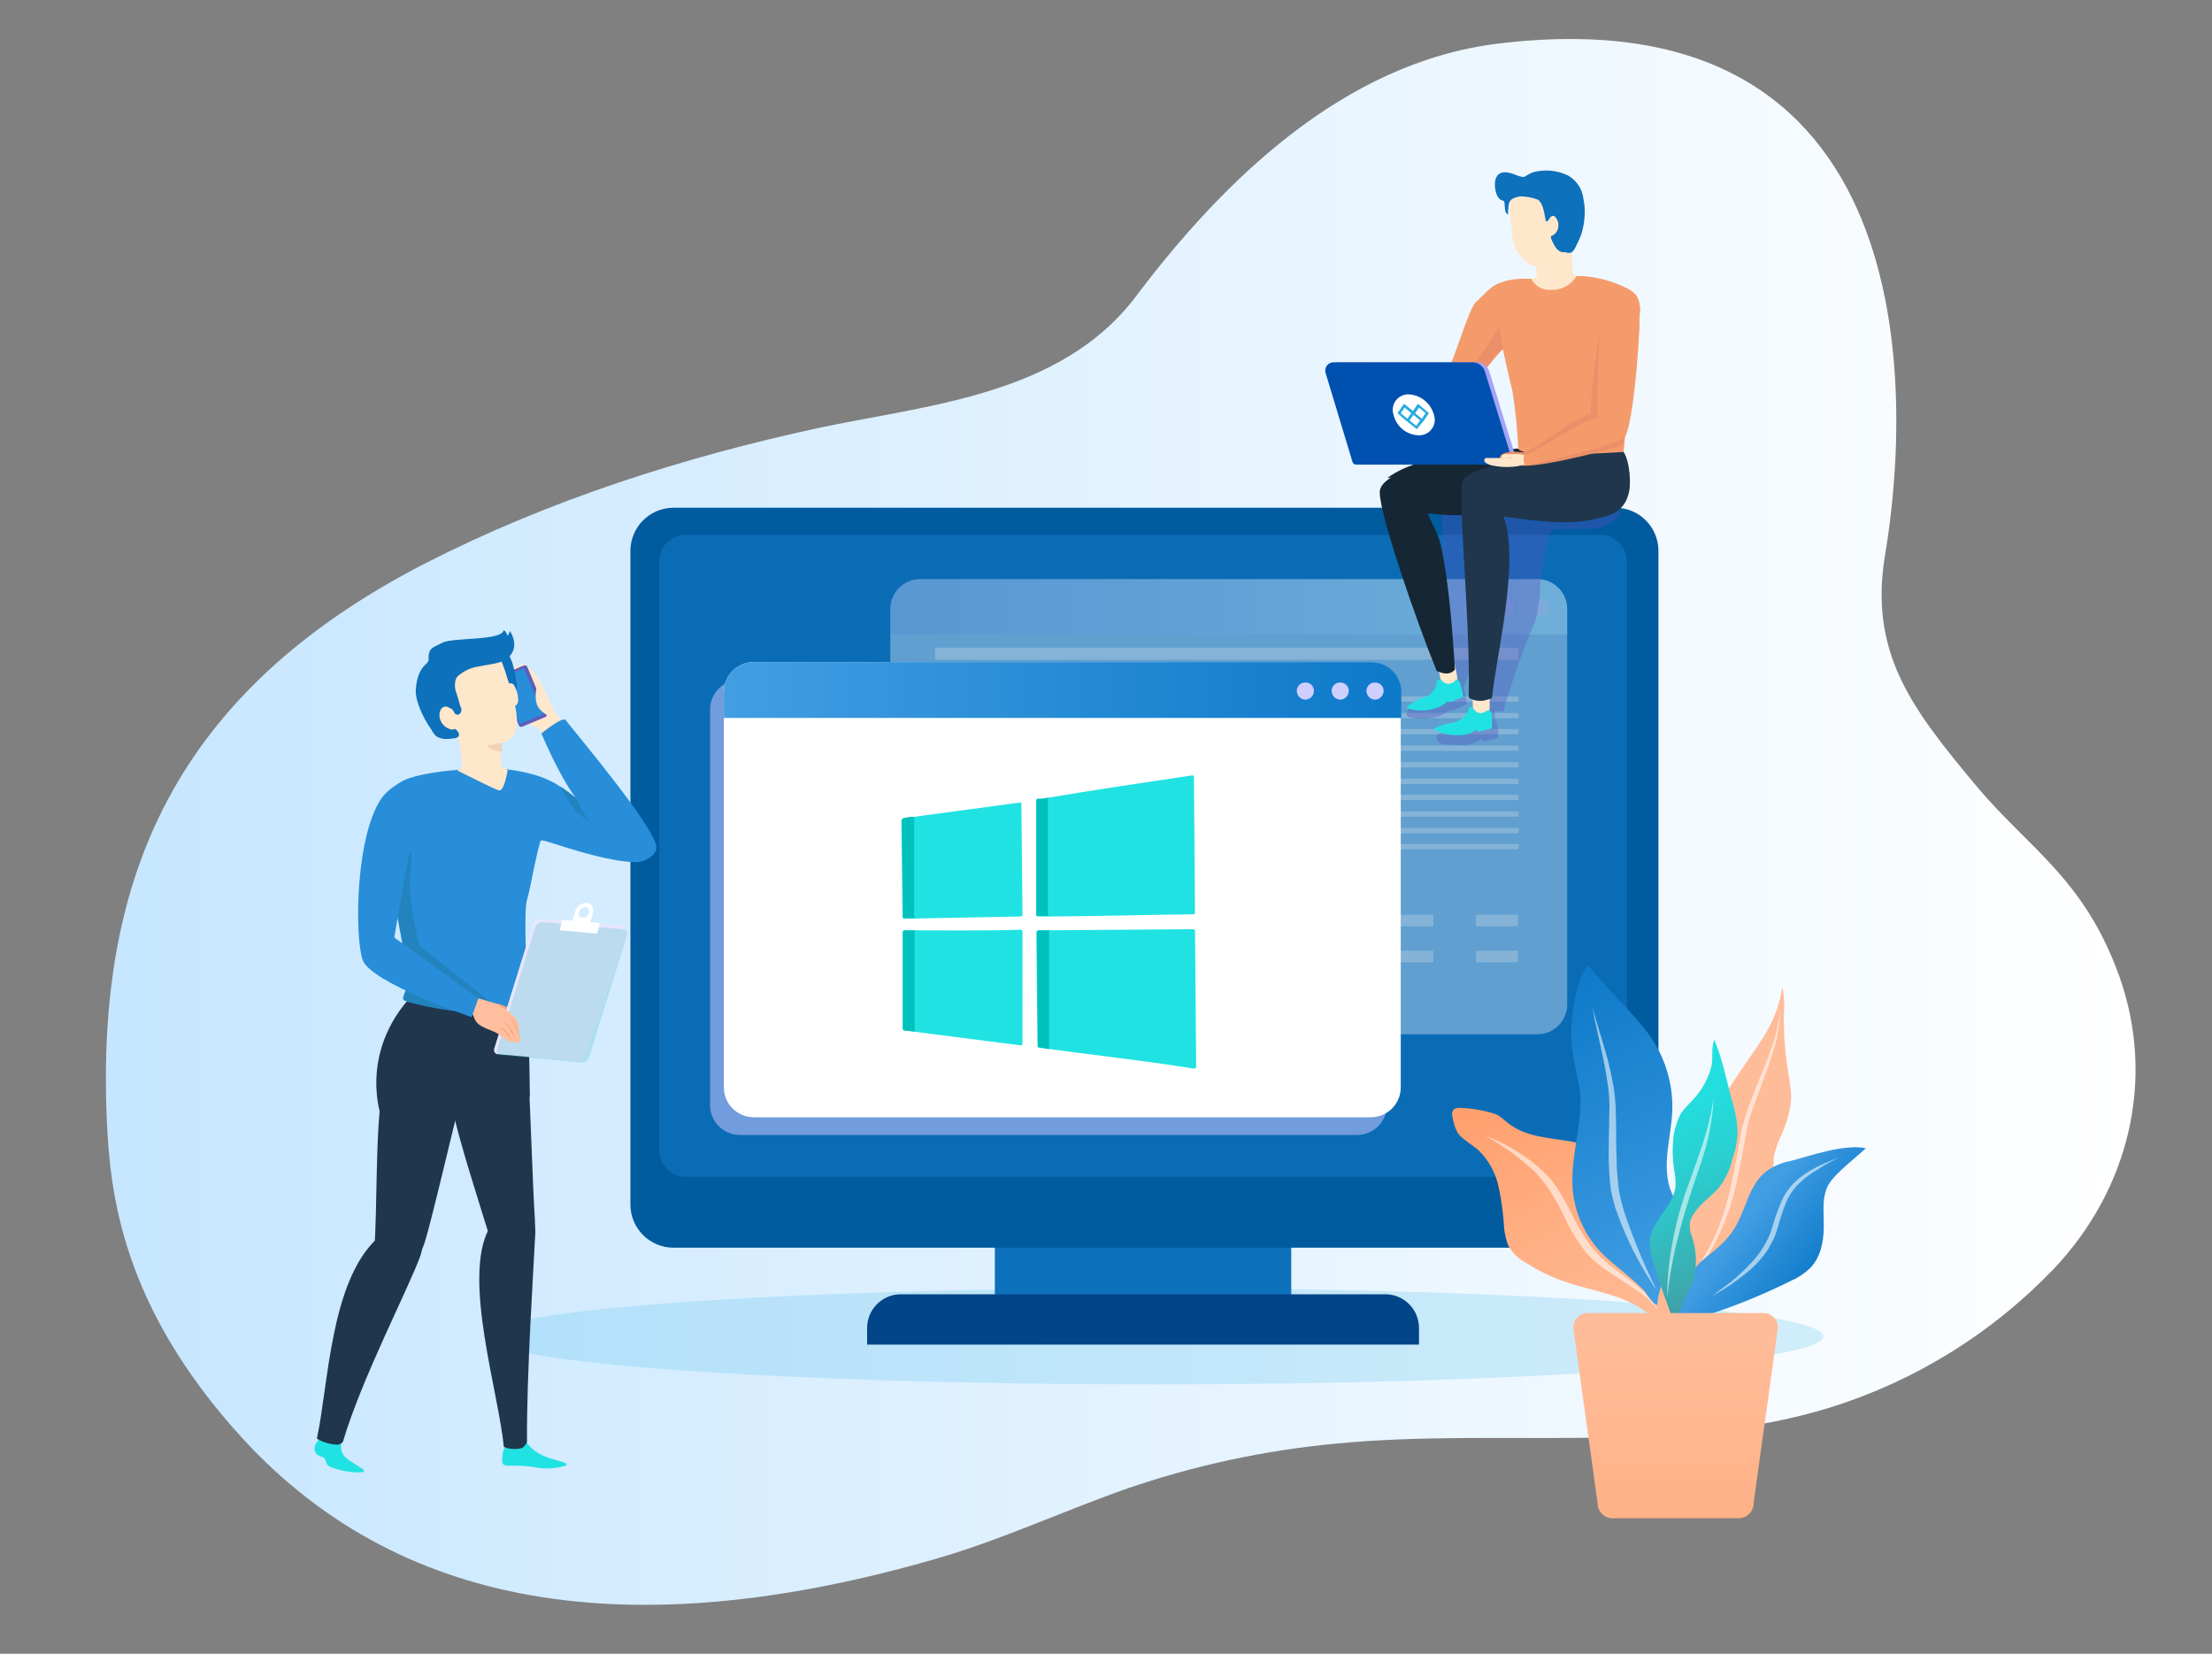 <?xml version="1.0" encoding="utf-8"?>
<!-- Generator: Adobe Illustrator 25.0.0, SVG Export Plug-In . SVG Version: 6.00 Build 0)  -->
<svg version="1.1" id="Layer_1" xmlns="http://www.w3.org/2000/svg" xmlns:xlink="http://www.w3.org/1999/xlink" x="0px" y="0px"
	 viewBox="0 0 400 299" style="enable-background:new 0 0 400 299;" xml:space="preserve">
<rect x="0" y="0" width="400" height="299" fill="#808080" stroke="none"/>
<style type="text/css">
	.st0{display:none;enable-background:new    ;}
	.st1{display:inline;fill:#FFFFFF;}
	.st2{fill:url(#SVGID_1_);}
	.st3{opacity:0.2;}
	.st4{fill:#37B5E8;}
	.st5{fill:#0E71BB;}
	.st6{fill:#005B9F;}
	.st7{opacity:0.8;fill:#0E71BB;enable-background:new    ;}
	.st8{fill:#024589;}
	.st9{opacity:0.35;}
	.st10{fill:#FFFFFF;}
	.st11{opacity:0.25;}
	.st12{fill:#FCA70C;}
	.st13{fill:#B1AFFD;}
	.st14{opacity:0.15;}
	.st15{opacity:0.26;enable-background:new    ;}
	.st16{opacity:0.62;}
	.st17{fill:#D5DBDA;}
	.st18{fill:#EFEFEF;}
	.st19{opacity:0.8;fill:url(#SVGID_2_);enable-background:new    ;}
	.st20{fill:#CFCFFF;}
	.st21{opacity:0.55;fill:#C4C3FC;enable-background:new    ;}
	.st22{fill:url(#SVGID_3_);}
	.st23{opacity:0.35;fill:#5851BC;enable-background:new    ;}
	.st24{fill:#FFE7CB;}
	.st25{fill:#F59B6B;}
	.st26{fill:#21E2E2;}
	.st27{fill:#152735;}
	.st28{fill:#1F364C;}
	.st29{fill:#EA8F68;}
	.st30{fill:#A4A4F7;}
	.st31{fill:#0050AF;}
	.st32{fill:#5E5DBB;}
	.st33{fill:#288ED9;}
	.st34{fill:#2283BF;}
	.st35{fill:#F2A181;}
	.st36{fill:#E9E6FF;}
	.st37{opacity:0.22;}
	.st38{fill:#1CB5B1;}
	.st39{fill:#FFBE9D;}
	.st40{fill:#F0D2B9;}
	.st41{fill:#00C1BC;}
	.st42{fill:#4987CE;}
	.st43{fill:url(#SVGID_4_);}
	.st44{opacity:0.57;fill:#FFFFFF;enable-background:new    ;}
	.st45{fill:url(#SVGID_5_);}
	.st46{fill:url(#SVGID_6_);}
	.st47{fill:url(#SVGID_7_);}
	.st48{fill:url(#SVGID_8_);}
	.st49{fill:url(#SVGID_9_);}
	.st50{fill:#28AAE1;}
</style>
<g>
	<g class="st0">
		<path class="st1" d="M103.5-86.2c0.1,0.21,0.15,0.39,0.15,0.53c0,0.37-0.03,0.71-0.08,1.03s-0.13,0.66-0.23,1.03l0.04,0.11
			c0.19,0.19,0.42,0.35,0.69,0.48c0.27,0.13,0.55,0.24,0.84,0.32c0.29,0.08,0.57,0.14,0.84,0.19c0.27,0.04,0.5,0.07,0.69,0.07
			c0.25,0,0.4-0.03,0.45-0.08s0.08-0.19,0.08-0.39c0-0.16-0.03-0.34-0.08-0.54c-0.05-0.19-0.11-0.38-0.18-0.55s-0.15-0.42-0.25-0.75
			c0.09-0.52,0.16-0.9,0.22-1.14s0.12-0.47,0.19-0.67s0.14-0.3,0.2-0.3c0.21,0.38,0.36,0.71,0.45,1s0.17,0.6,0.24,0.94
			c0.07,0.34,0.1,0.66,0.1,0.96c0,0.45-0.05,0.9-0.16,1.33s-0.25,0.82-0.42,1.14c-0.18,0.33-0.37,0.59-0.59,0.79
			c-0.22,0.2-0.44,0.3-0.67,0.3c-0.83,0-1.53-0.12-2.11-0.36s-1.03-0.47-1.36-0.7c-0.13,0.23-0.29,0.44-0.48,0.65
			s-0.42,0.39-0.66,0.54c-0.25,0.15-0.51,0.27-0.79,0.37c-0.28,0.09-0.58,0.14-0.88,0.14c-0.25,0-0.48-0.01-0.7-0.02
			c-0.21-0.01-0.41-0.03-0.58-0.06c0.01,0.11,0.02,0.23,0.03,0.34c0.01,0.11,0.01,0.22,0.01,0.32c0,0.57-0.06,1.13-0.17,1.69
			s-0.22,1.02-0.32,1.39c-0.25,0.93-0.63,1.73-1.13,2.4s-1.09,1.22-1.75,1.65s-1.39,0.75-2.17,0.95s-1.57,0.3-2.36,0.3
			c-0.91,0-1.67-0.16-2.29-0.47s-1.13-0.73-1.53-1.25s-0.68-1.11-0.86-1.77c-0.18-0.66-0.26-1.34-0.26-2.05
			c0-0.68,0.07-1.31,0.21-1.88s0.29-1.07,0.46-1.48s0.42-0.89,0.75-1.43l0.17-0.09c0.08,0,0.11,0.06,0.11,0.17
			c-0.15,0.35-0.27,0.67-0.36,0.96c-0.09,0.29-0.17,0.66-0.25,1.1c-0.08,0.45-0.11,0.99-0.11,1.63s0.13,1.22,0.38,1.74
			s0.58,0.95,0.98,1.31s0.86,0.63,1.39,0.83c0.52,0.19,1.05,0.29,1.59,0.29c0.64,0,1.3-0.11,1.99-0.32
			c0.69-0.21,1.33-0.48,1.93-0.81c0.6-0.33,1.13-0.69,1.58-1.08c0.45-0.39,0.77-0.76,0.94-1.11c0.04-0.14,0.07-0.29,0.09-0.44
			c0.02-0.16,0.04-0.32,0.04-0.48c0-0.53-0.04-1.02-0.11-1.47c-0.08-0.45-0.18-0.89-0.31-1.3c-0.13-0.42-0.29-0.81-0.46-1.2
			c-0.18-0.38-0.37-0.78-0.58-1.18c0.01-0.21,0.03-0.44,0.07-0.69c0.03-0.25,0.07-0.49,0.12-0.73s0.11-0.46,0.18-0.65
			s0.15-0.35,0.24-0.46c0.3,0.43,0.56,0.88,0.78,1.37c0.22,0.48,0.41,0.99,0.56,1.52c0.14,0.06,0.3,0.12,0.49,0.16
			c0.19,0.04,0.42,0.07,0.7,0.07c0.83,0,1.49-0.14,1.97-0.41c0.48-0.27,0.83-0.62,1.05-1.07c0.09-0.18,0.19-0.42,0.29-0.73
			c0.11-0.31,0.22-0.61,0.33-0.91c0.11-0.29,0.23-0.55,0.34-0.77C103.29-86.09,103.4-86.2,103.5-86.2z"/>
		<path class="st1" d="M119.27-79.43c-0.03,0.99-0.15,1.91-0.39,2.74c-0.23,0.83-0.57,1.63-1.01,2.4c-0.23,0.4-0.51,0.8-0.86,1.19
			s-0.71,0.74-1.09,1.06c-0.38,0.31-0.77,0.57-1.17,0.76s-0.76,0.29-1.08,0.29c-0.67-0.11-1.21-0.21-1.64-0.3s-0.89-0.19-1.38-0.29
			c-0.49-0.11-0.94-0.21-1.36-0.32s-0.89-0.27-1.43-0.5l0.28-0.08c0.39,0,0.85-0.01,1.4-0.02c0.54-0.01,1.11-0.06,1.7-0.15
			c0.59-0.09,1.19-0.22,1.79-0.41c0.6-0.18,1.17-0.44,1.7-0.78c1.13-0.72,2-1.52,2.6-2.41c0.6-0.89,1.01-1.82,1.21-2.8
			c-0.03-0.2-0.06-0.41-0.1-0.62s-0.09-0.41-0.15-0.58s-0.17-0.37-0.33-0.59l-0.06,0.23c-0.06,0.33-0.19,0.59-0.37,0.79
			c-0.18,0.2-0.39,0.36-0.63,0.48s-0.49,0.2-0.75,0.25s-0.51,0.07-0.74,0.07c-0.19,0-0.38-0.05-0.58-0.15
			c-0.19-0.1-0.37-0.24-0.53-0.41c-0.16-0.17-0.29-0.37-0.4-0.59c-0.11-0.23-0.16-0.46-0.16-0.72c0-0.25,0.02-0.52,0.08-0.79
			s0.11-0.54,0.19-0.79s0.15-0.49,0.24-0.71c0.08-0.22,0.15-0.4,0.22-0.54c0.08-0.15,0.17-0.31,0.28-0.48
			c0.11-0.17,0.25-0.32,0.4-0.46s0.32-0.25,0.5-0.34s0.38-0.13,0.59-0.13c0.33,0,0.62,0.06,0.89,0.17s0.5,0.26,0.72,0.45
			c0.16,0.15,0.33,0.35,0.5,0.6s0.33,0.55,0.47,0.89s0.26,0.71,0.35,1.12s0.13,0.85,0.13,1.31L119.27-79.43z M116.95-81.96
			c-0.16-0.29-0.33-0.51-0.5-0.67c-0.17-0.16-0.36-0.24-0.58-0.24c-0.38,0.06-0.67,0.2-0.88,0.42s-0.37,0.5-0.48,0.85
			c0.16,0.14,0.34,0.25,0.52,0.32c0.18,0.08,0.4,0.11,0.65,0.11c0.21,0,0.4-0.03,0.56-0.09c0.16-0.06,0.29-0.14,0.4-0.23
			C116.74-81.57,116.85-81.73,116.95-81.96z"/>
		<path class="st1" d="M128.72-85.46c0.48,0.54,0.84,1.03,1.08,1.46s0.45,0.92,0.64,1.47s0.28,1.09,0.28,1.63v0.89
			c0,0.15-0.01,0.26-0.02,0.34c-0.03,0.99-0.15,1.91-0.39,2.74c-0.23,0.83-0.57,1.63-1.01,2.4c-0.23,0.4-0.51,0.8-0.86,1.19
			s-0.71,0.74-1.09,1.06c-0.38,0.31-0.77,0.57-1.17,0.76s-0.76,0.29-1.08,0.29c-0.67-0.11-1.21-0.21-1.64-0.3s-0.89-0.19-1.38-0.29
			c-0.49-0.11-0.94-0.21-1.36-0.32s-0.89-0.27-1.43-0.5l0.28-0.08c0.63,0,1.24-0.01,1.82-0.04s1.15-0.08,1.7-0.18
			c0.55-0.09,1.08-0.23,1.59-0.41c0.52-0.18,1.01-0.42,1.49-0.72c1.17-0.73,2.06-1.52,2.66-2.38s0.99-1.74,1.17-2.66
			c-0.18-0.62-0.38-1.15-0.6-1.61s-0.44-0.85-0.64-1.16s-0.44-0.65-0.72-1.02c0-0.09,0.02-0.27,0.08-0.55
			c0.05-0.28,0.11-0.57,0.19-0.87C128.38-84.62,128.52-85,128.72-85.46z"/>
		<path class="st1" d="M144.99-79.2c-0.1,0-0.24-0.01-0.41-0.02s-0.35-0.04-0.54-0.09c-0.19-0.05-0.38-0.12-0.57-0.2
			c-0.19-0.08-0.35-0.19-0.49-0.33c-0.25-0.25-0.45-0.56-0.6-0.93s-0.27-0.76-0.36-1.16c-0.06-0.29-0.11-0.64-0.14-1.06
			s-0.06-0.79-0.08-1.11c-0.04-0.68-0.09-1.41-0.15-2.2s-0.13-1.6-0.21-2.43c-0.08-0.84-0.16-1.69-0.25-2.56
			c-0.09-0.87-0.18-1.72-0.26-2.57c-0.05-0.4-0.1-0.79-0.15-1.18c-0.05-0.38-0.11-0.77-0.17-1.16c-0.03-0.15-0.07-0.35-0.12-0.58
			s-0.12-0.46-0.18-0.66c0.02-0.21,0.07-0.44,0.12-0.69c0.06-0.25,0.12-0.47,0.18-0.69s0.17-0.46,0.32-0.75
			c0.09,0.15,0.16,0.3,0.21,0.43s0.09,0.3,0.13,0.47c0.1,0.53,0.18,1.05,0.24,1.57c0.06,0.52,0.11,1.08,0.16,1.68
			c0.06,0.84,0.14,1.77,0.23,2.78s0.18,2.03,0.28,3.05c0.1,1.02,0.2,2,0.3,2.95s0.19,1.78,0.28,2.5c0.02,0.18,0.06,0.37,0.11,0.58
			s0.11,0.42,0.18,0.63c0.07,0.21,0.15,0.4,0.25,0.58c0.09,0.18,0.2,0.32,0.31,0.43c0.14,0.14,0.3,0.25,0.5,0.32
			c0.19,0.08,0.39,0.13,0.58,0.17s0.38,0.06,0.55,0.07s0.3,0.01,0.39,0.01L144.99-79.2z"/>
		<path class="st1" d="M158.99-79.2c-0.62,0-1.19-0.01-1.72-0.04c-0.53-0.02-0.99-0.11-1.38-0.26s-0.7-0.38-0.92-0.7
			c-0.22-0.31-0.33-0.76-0.33-1.34c0-0.18,0.01-0.34,0.04-0.5c0.02-0.16,0.06-0.3,0.09-0.42c-0.28,0.04-0.56,0.1-0.84,0.2
			c-0.28,0.09-0.58,0.24-0.9,0.42c-1.52,0.94-2.97,1.62-4.34,2.03c-1.37,0.41-2.61,0.61-3.72,0.61c-0.28,0-0.5-0.08-0.67-0.25
			s-0.25-0.39-0.25-0.67c0-0.36,0.16-0.66,0.47-0.88s0.68-0.34,1.09-0.35c0.93-0.03,1.76-0.12,2.48-0.28
			c0.72-0.16,1.46-0.42,2.22-0.77c0.3-0.14,0.65-0.31,1.06-0.5c0.4-0.2,0.76-0.37,1.08-0.54c-0.42-0.14-0.79-0.28-1.13-0.42
			c-0.34-0.14-0.68-0.27-1.03-0.39c-0.35-0.11-0.71-0.21-1.09-0.28c-0.38-0.08-0.83-0.11-1.33-0.11c-0.48,0-0.89,0.14-1.25,0.43
			c-0.35,0.29-0.65,0.61-0.9,0.96s-0.44,0.67-0.59,0.96s-0.26,0.43-0.34,0.43s-0.13-0.01-0.15-0.02c-0.02-0.01-0.04-0.05-0.04-0.11
			c0-0.2,0.04-0.46,0.12-0.77s0.2-0.65,0.36-1.01s0.35-0.72,0.58-1.08s0.49-0.7,0.77-0.99c0.28-0.3,0.6-0.54,0.94-0.72
			c0.35-0.18,0.71-0.27,1.1-0.27s0.81,0.06,1.26,0.19s0.9,0.27,1.35,0.44c0.45,0.17,0.88,0.35,1.29,0.53
			c0.42,0.18,0.79,0.33,1.11,0.44c0.4,0.14,0.79,0.26,1.15,0.36s0.73,0.19,1.09,0.25c0.36,0.07,0.74,0.12,1.13,0.15
			s0.81,0.05,1.26,0.05l0.19,0.06c-0.13,0.28-0.23,0.5-0.31,0.67s-0.17,0.34-0.25,0.52c-0.09,0.18-0.16,0.32-0.21,0.43
			c-0.06,0.14-0.1,0.22-0.12,0.25c-0.02,0.03-0.08,0.04-0.18,0.04c-0.1,0-0.29-0.01-0.58-0.03c-0.28-0.02-0.54-0.03-0.78-0.03h-0.45
			l-0.15,0.02c0,0.29,0.05,0.52,0.16,0.7s0.37,0.3,0.78,0.36c0.11,0.01,0.29,0.03,0.54,0.04s0.53,0.02,0.85,0.03s0.65,0.01,1,0.02
			c0.35,0.01,0.68,0.01,0.99,0.01L158.99-79.2z M149.99-92.6l1.91,1.3l-0.96,1.98l-1.89-1.3L149.99-92.6z"/>
		<path class="st1" d="M166.08-79.84c-0.64,0-1.17-0.08-1.58-0.25s-0.75-0.35-1.01-0.55c-0.26-0.2-0.46-0.38-0.59-0.55
			c-0.14-0.17-0.25-0.25-0.34-0.25c-0.25,0.25-0.44,0.46-0.58,0.63c-0.13,0.17-0.27,0.34-0.41,0.51c-0.14,0.17-0.25,0.3-0.34,0.39
			c-0.33,0.28-0.69,0.47-1.09,0.57s-0.79,0.15-1.15,0.15c-0.18,0-0.35-0.08-0.52-0.25c-0.17-0.16-0.25-0.43-0.25-0.79
			c0-0.26,0.08-0.47,0.23-0.62s0.31-0.26,0.49-0.34c0.18-0.08,0.41-0.13,0.7-0.15c0.3,0,0.63-0.07,0.98-0.2
			c0.35-0.13,0.67-0.34,0.96-0.63c0.18-0.2,0.34-0.4,0.48-0.6s0.28-0.38,0.41-0.54s0.25-0.29,0.37-0.39s0.24-0.15,0.37-0.15
			c0.11,0,0.25,0.1,0.41,0.29c0.16,0.2,0.37,0.41,0.63,0.64c0.26,0.23,0.6,0.45,1,0.64c0.4,0.2,0.9,0.29,1.49,0.29L166.08-79.84z
			 M159.95-89.69l1.91,1.3l-0.96,1.98l-1.89-1.3L159.95-89.69z M163.08-90.28l1.89,1.32l-0.94,1.98l-1.91-1.32L163.08-90.28z"/>
		<path class="st1" d="M173.72-80.05c-1.19,0-2.09-0.09-2.7-0.28c-0.26,0.35-0.5,0.69-0.71,1s-0.39,0.61-0.54,0.89l-0.21,0.19
			c-0.13,0-0.19-0.07-0.19-0.21c0-0.15,0.09-0.42,0.27-0.79s0.44-0.82,0.76-1.32c-0.33-0.16-0.62-0.34-0.87-0.54
			c-0.25-0.2-0.45-0.45-0.58-0.76c-0.25,0.55-0.62,1.03-1.09,1.43c-0.48,0.4-1.08,0.6-1.79,0.6c-0.29,0-0.51-0.1-0.66-0.29
			c-0.15-0.2-0.23-0.44-0.23-0.73c0-0.31,0.13-0.58,0.4-0.78c0.26-0.21,0.64-0.32,1.13-0.35c0.23-0.01,0.42-0.05,0.59-0.12
			s0.32-0.17,0.46-0.3c0.14-0.13,0.27-0.29,0.41-0.47c0.13-0.18,0.27-0.4,0.41-0.65c0.1-0.16,0.2-0.33,0.3-0.51s0.2-0.34,0.31-0.48
			c0.11-0.14,0.21-0.26,0.31-0.36c0.1-0.09,0.2-0.14,0.3-0.14s0.15,0.1,0.15,0.3c0,0.13-0.03,0.26-0.09,0.41
			c-0.06,0.14-0.11,0.28-0.13,0.41c0.05,0.06,0.11,0.13,0.19,0.22c0.08,0.08,0.17,0.17,0.28,0.25c0.18,0.13,0.38,0.27,0.6,0.42
			c0.23,0.16,0.55,0.3,0.98,0.42c0.4-0.53,0.83-1.06,1.29-1.59c0.46-0.54,0.89-0.98,1.29-1.35c1.03-0.93,2.07-1.69,3.11-2.27
			s2.04-0.88,2.98-0.88c0.43,0,0.83,0.09,1.2,0.27s0.69,0.4,0.97,0.66s0.49,0.52,0.65,0.78c0.16,0.26,0.24,0.47,0.24,0.62
			c0,0.67-0.17,1.35-0.51,2.04c-0.21,0.44-0.51,0.91-0.89,1.41s-0.92,0.96-1.61,1.39s-1.59,0.78-2.69,1.06
			C176.74-80.19,175.37-80.05,173.72-80.05z M172.78-82.39c0.19,0.03,0.41,0.04,0.66,0.06c0.25,0.01,0.5,0.02,0.75,0.02
			c0.94,0,1.83-0.06,2.65-0.17s1.58-0.26,2.25-0.45c0.68-0.19,1.27-0.41,1.78-0.67s0.92-0.53,1.24-0.82
			c-0.11-0.18-0.25-0.38-0.41-0.6s-0.34-0.44-0.54-0.64s-0.42-0.37-0.67-0.51s-0.52-0.21-0.82-0.21c-0.23,0-0.52,0.04-0.87,0.11
			s-0.72,0.19-1.11,0.34c-0.39,0.15-0.79,0.33-1.19,0.54c-0.4,0.21-0.77,0.44-1.11,0.71c-0.49,0.38-0.96,0.76-1.41,1.16
			C173.55-83.13,173.14-82.75,172.78-82.39z"/>
		<path class="st1" d="M190-79.2c-0.1,0-0.24-0.01-0.41-0.02s-0.35-0.04-0.54-0.09c-0.19-0.05-0.38-0.12-0.57-0.2
			c-0.19-0.08-0.35-0.19-0.49-0.33c-0.25-0.25-0.45-0.56-0.6-0.93s-0.27-0.76-0.36-1.16c-0.06-0.29-0.11-0.64-0.14-1.06
			s-0.06-0.79-0.08-1.11c-0.04-0.68-0.09-1.41-0.15-2.2s-0.13-1.6-0.21-2.43c-0.08-0.84-0.16-1.69-0.25-2.56
			c-0.09-0.87-0.18-1.72-0.26-2.57c-0.05-0.4-0.1-0.79-0.15-1.18c-0.05-0.38-0.11-0.77-0.17-1.16c-0.03-0.15-0.07-0.35-0.12-0.58
			s-0.12-0.46-0.18-0.66c0.02-0.21,0.07-0.44,0.12-0.69c0.06-0.25,0.12-0.47,0.18-0.69s0.17-0.46,0.32-0.75
			c0.09,0.15,0.16,0.3,0.21,0.43s0.09,0.3,0.13,0.47c0.1,0.53,0.18,1.05,0.24,1.57c0.06,0.52,0.11,1.08,0.16,1.68
			c0.06,0.84,0.14,1.77,0.23,2.78s0.18,2.03,0.28,3.05c0.1,1.02,0.2,2,0.3,2.95s0.19,1.78,0.28,2.5c0.02,0.18,0.06,0.37,0.11,0.58
			s0.11,0.42,0.18,0.63c0.07,0.21,0.15,0.4,0.25,0.58c0.09,0.18,0.2,0.32,0.31,0.43c0.14,0.14,0.3,0.25,0.5,0.32
			c0.19,0.08,0.39,0.13,0.58,0.17s0.38,0.06,0.55,0.07s0.3,0.01,0.39,0.01L190-79.2z"/>
		<path class="st1" d="M208.15-79.2l-3.43,0.19c-0.2,0-0.45-0.01-0.75-0.02c-0.3-0.01-0.61-0.04-0.92-0.07s-0.6-0.08-0.89-0.13
			c-0.28-0.06-0.51-0.13-0.67-0.24c-0.26,0.06-0.53,0.12-0.79,0.16s-0.55,0.08-0.85,0.11s-0.63,0.05-0.99,0.07
			c-0.36,0.01-0.76,0.02-1.22,0.02c-1.19,0-2.09-0.09-2.7-0.28c-0.26,0.35-0.5,0.69-0.71,1s-0.39,0.61-0.54,0.89l-0.21,0.19
			c-0.13,0-0.19-0.07-0.19-0.21c0-0.15,0.09-0.42,0.27-0.79s0.44-0.82,0.76-1.32c-0.33-0.16-0.62-0.34-0.87-0.54
			c-0.25-0.2-0.45-0.45-0.58-0.76c-0.25,0.57-0.61,1-1.08,1.29c-0.47,0.3-1.07,0.44-1.8,0.44c-0.3,0-0.52-0.09-0.67-0.26
			c-0.14-0.18-0.22-0.4-0.22-0.66c0-0.12,0.03-0.26,0.09-0.41c0.06-0.14,0.15-0.28,0.27-0.41c0.12-0.13,0.28-0.23,0.47-0.3
			c0.19-0.08,0.42-0.11,0.69-0.11c0.21,0,0.4-0.02,0.57-0.06c0.16-0.04,0.32-0.1,0.46-0.2c0.14-0.09,0.28-0.22,0.42-0.38
			c0.13-0.16,0.27-0.35,0.42-0.59c0.11-0.16,0.22-0.34,0.33-0.52s0.21-0.35,0.31-0.49c0.1-0.14,0.2-0.26,0.3-0.36
			s0.19-0.14,0.28-0.14c0.1,0,0.15,0.09,0.15,0.28c0,0.14-0.03,0.28-0.08,0.42s-0.1,0.28-0.14,0.41c0.05,0.06,0.11,0.14,0.19,0.22
			s0.17,0.17,0.28,0.25c0.18,0.13,0.38,0.27,0.6,0.42c0.23,0.16,0.55,0.3,0.98,0.42c0.4-0.53,0.83-1.06,1.29-1.59
			c0.46-0.53,0.89-0.98,1.29-1.35c1.03-0.93,2.07-1.69,3.11-2.27c1.04-0.58,2.04-0.88,2.98-0.88c0.43,0,0.83,0.09,1.2,0.27
			s0.69,0.4,0.97,0.66s0.49,0.52,0.65,0.78c0.16,0.26,0.24,0.47,0.24,0.62c0,0.67-0.18,1.35-0.53,2.04
			c-0.08,0.15-0.18,0.34-0.32,0.56c-0.14,0.22-0.29,0.44-0.46,0.67s-0.35,0.44-0.55,0.65s-0.39,0.37-0.58,0.5l1.57-0.28l2.21-0.08
			L208.15-79.2z M196.7-81.45c0.19,0.03,0.41,0.04,0.66,0.06c0.25,0.01,0.5,0.02,0.75,0.02c0.94,0,1.83-0.06,2.65-0.17
			s1.58-0.26,2.26-0.45c0.68-0.19,1.27-0.41,1.78-0.67c0.51-0.26,0.92-0.53,1.24-0.82c-0.11-0.18-0.25-0.38-0.41-0.6
			s-0.34-0.44-0.54-0.64s-0.42-0.37-0.67-0.51s-0.52-0.21-0.82-0.21c-0.23,0-0.52,0.04-0.87,0.11c-0.35,0.08-0.72,0.19-1.11,0.34
			c-0.39,0.15-0.79,0.33-1.19,0.54c-0.4,0.21-0.77,0.44-1.11,0.71c-0.49,0.38-0.96,0.76-1.41,1.16
			C197.47-82.19,197.07-81.81,196.7-81.45z"/>
		<path class="st1" d="M210.13-87.05c0.06,0,0.18,0.11,0.36,0.32c0.18,0.21,0.36,0.5,0.54,0.86s0.34,0.78,0.48,1.26
			s0.21,1,0.21,1.54c0,0.32-0.02,0.63-0.07,0.94c-0.04,0.32-0.1,0.6-0.18,0.87c-0.08,0.26-0.16,0.5-0.25,0.7s-0.17,0.35-0.25,0.43
			c-0.04,0.05-0.14,0.12-0.3,0.22c-0.16,0.09-0.37,0.19-0.62,0.28s-0.54,0.18-0.87,0.26s-0.67,0.13-1.04,0.16
			c-0.6-0.06-0.91-0.38-0.91-0.94c0-0.26,0.13-0.52,0.38-0.77s0.64-0.4,1.17-0.43c0.21-0.01,0.44-0.05,0.67-0.1s0.44-0.12,0.63-0.2
			c0.19-0.08,0.35-0.15,0.47-0.23c0.13-0.08,0.19-0.14,0.19-0.21c0-0.33-0.06-0.64-0.18-0.93c-0.12-0.3-0.25-0.56-0.39-0.78
			c-0.14-0.23-0.33-0.51-0.57-0.85c0-0.08,0.02-0.25,0.06-0.51s0.08-0.53,0.13-0.81C209.86-86.25,209.97-86.61,210.13-87.05z
			 M208.66-77.69l1.91,1.3l-0.96,1.98l-1.89-1.3L208.66-77.69z M211.79-78.28l1.89,1.32l-0.94,1.98l-1.91-1.32L211.79-78.28z"/>
		<path class="st1" d="M233.42-79.2l-0.77,0.09c-0.06,0.91-0.21,1.76-0.43,2.57c-0.23,0.8-0.55,1.57-0.96,2.28
			c-0.23,0.4-0.51,0.8-0.85,1.19s-0.7,0.74-1.08,1.06s-0.77,0.57-1.16,0.76c-0.39,0.2-0.75,0.29-1.08,0.29
			c-0.67-0.11-1.21-0.21-1.64-0.3c-0.43-0.09-0.89-0.19-1.38-0.29c-0.49-0.11-0.94-0.21-1.36-0.32s-0.89-0.27-1.43-0.5l0.28-0.08
			h1.06c0.35,0,0.75-0.02,1.18-0.05c0.43-0.03,0.89-0.1,1.37-0.2s0.97-0.24,1.48-0.41c0.51-0.17,1.02-0.4,1.52-0.69
			c1.11-0.72,1.96-1.53,2.58-2.44c0.61-0.91,1.02-1.86,1.22-2.84c-0.42,0.04-0.84,0.06-1.28,0.08c-0.44,0.01-0.9,0.02-1.38,0.02
			c-0.4,0-0.74-0.05-1.01-0.16c-0.27-0.11-0.49-0.25-0.65-0.42c-0.16-0.18-0.28-0.38-0.36-0.62c-0.08-0.24-0.11-0.49-0.11-0.75
			c0-0.25,0.02-0.52,0.08-0.79c0.05-0.28,0.11-0.54,0.19-0.79s0.15-0.49,0.24-0.71c0.08-0.22,0.15-0.4,0.22-0.54
			c0.08-0.15,0.17-0.31,0.29-0.48c0.12-0.17,0.26-0.32,0.42-0.46s0.33-0.25,0.52-0.34s0.39-0.13,0.6-0.13
			c0.33,0,0.61,0.06,0.86,0.17s0.47,0.26,0.69,0.45c0.29,0.28,0.58,0.7,0.86,1.27s0.46,1.25,0.54,2.05l1.42-0.11L233.42-79.2z
			 M230.95-81.22c-0.11-0.35-0.24-0.63-0.37-0.84c-0.13-0.21-0.31-0.4-0.54-0.58s-0.52-0.26-0.87-0.26c-0.26,0-0.48,0.07-0.64,0.2
			s-0.29,0.28-0.39,0.43c-0.09,0.16-0.17,0.37-0.22,0.63c0.19,0.14,0.41,0.24,0.66,0.31s0.57,0.1,0.94,0.1h1.43V-81.22z"/>
		<path class="st1" d="M240.51-79.84c-0.64,0-1.17-0.08-1.58-0.25s-0.75-0.35-1.01-0.55c-0.26-0.2-0.46-0.38-0.59-0.55
			s-0.25-0.25-0.34-0.25c-0.25,0.25-0.44,0.46-0.58,0.63s-0.27,0.34-0.41,0.51c-0.14,0.17-0.25,0.3-0.34,0.39
			c-0.33,0.28-0.69,0.47-1.09,0.57s-0.79,0.15-1.15,0.15c-0.18,0-0.35-0.08-0.52-0.25c-0.17-0.16-0.25-0.43-0.25-0.79
			c0-0.26,0.08-0.47,0.23-0.62s0.32-0.26,0.49-0.34s0.41-0.13,0.7-0.15c0.3,0,0.63-0.07,0.98-0.2c0.35-0.13,0.67-0.34,0.96-0.63
			c0.18-0.2,0.34-0.4,0.48-0.6s0.28-0.38,0.41-0.54c0.12-0.16,0.25-0.29,0.37-0.39s0.24-0.15,0.37-0.15c0.11,0,0.25,0.1,0.41,0.29
			c0.16,0.2,0.37,0.41,0.63,0.64c0.26,0.23,0.6,0.45,1,0.64c0.4,0.2,0.9,0.29,1.49,0.29L240.51-79.84z M235.53-75.96l1.91,1.3
			l-0.96,1.98l-1.89-1.3L235.53-75.96z M238.66-76.54l1.89,1.32l-0.94,1.98l-1.91-1.32L238.66-76.54z"/>
		<path class="st1" d="M242.49-87.69c0.06,0,0.18,0.11,0.36,0.32c0.18,0.21,0.36,0.5,0.54,0.86s0.34,0.78,0.48,1.26
			s0.21,1,0.21,1.54c0,0.32-0.02,0.63-0.07,0.94c-0.04,0.32-0.1,0.6-0.18,0.87c-0.08,0.26-0.16,0.5-0.25,0.7s-0.17,0.35-0.25,0.43
			c-0.04,0.05-0.14,0.12-0.3,0.22c-0.16,0.09-0.37,0.19-0.62,0.28s-0.54,0.18-0.87,0.26s-0.67,0.13-1.04,0.16
			c-0.6-0.06-0.91-0.38-0.91-0.94c0-0.26,0.13-0.52,0.38-0.77s0.64-0.4,1.17-0.43c0.21-0.01,0.44-0.05,0.67-0.1s0.44-0.12,0.63-0.2
			c0.19-0.08,0.35-0.15,0.47-0.23c0.13-0.08,0.19-0.14,0.19-0.21c0-0.33-0.06-0.64-0.18-0.93c-0.12-0.3-0.25-0.56-0.39-0.78
			c-0.14-0.23-0.33-0.51-0.57-0.85c0-0.08,0.02-0.25,0.06-0.51s0.08-0.53,0.13-0.81C242.22-86.89,242.33-87.25,242.49-87.69z
			 M240.64-93.67l1.91,1.3l-0.96,1.98l-1.89-1.3L240.64-93.67z"/>
		<path class="st1" d="M249.76-90.78c0.23,0,0.5,0.09,0.82,0.26c0.32,0.18,0.65,0.43,1,0.76s0.69,0.73,1.04,1.19
			c0.35,0.46,0.66,0.97,0.93,1.53s0.5,1.17,0.67,1.82s0.25,1.33,0.25,2.04c0,0.19-0.02,0.4-0.05,0.62
			c-0.03,0.23-0.07,0.45-0.12,0.66c-0.05,0.21-0.11,0.42-0.18,0.6c-0.07,0.19-0.14,0.35-0.22,0.47c-0.36,0.35-0.81,0.64-1.34,0.87
			s-1.08,0.41-1.65,0.54s-1.13,0.23-1.67,0.28s-1,0.08-1.38,0.08c-0.72,0-1.21-0.07-1.49-0.2s-0.42-0.37-0.42-0.71
			c0-0.15,0.02-0.35,0.05-0.6s0.08-0.5,0.13-0.74c0.06-0.24,0.12-0.44,0.19-0.61s0.15-0.25,0.24-0.25c0.08,0.16,0.16,0.3,0.25,0.41
			s0.25,0.2,0.46,0.28s0.53,0.12,0.94,0.12c0.73,0,1.43-0.06,2.09-0.17c0.67-0.11,1.25-0.25,1.75-0.4s0.91-0.3,1.21-0.45
			c0.3-0.15,0.45-0.27,0.45-0.36c0-0.29-0.07-0.62-0.2-1c-0.13-0.38-0.31-0.76-0.53-1.16s-0.47-0.78-0.75-1.16
			c-0.28-0.38-0.58-0.72-0.88-1.02c-0.3-0.3-0.6-0.54-0.9-0.73c-0.3-0.18-0.57-0.27-0.82-0.27c-0.19,0-0.32,0.02-0.4,0.05
			c-0.08,0.03-0.13,0.06-0.17,0.09s-0.07,0.06-0.08,0.09c-0.02,0.03-0.06,0.05-0.12,0.05c-0.15,0-0.23-0.17-0.23-0.51
			c0-0.11,0.03-0.31,0.09-0.58c0.06-0.28,0.14-0.56,0.25-0.84s0.22-0.53,0.35-0.75C249.48-90.68,249.62-90.78,249.76-90.78z"/>
		<path class="st1" d="M265.89-79.43c-0.03,0.99-0.15,1.91-0.39,2.74c-0.23,0.83-0.57,1.63-1.01,2.4c-0.23,0.4-0.51,0.8-0.86,1.19
			c-0.35,0.39-0.71,0.74-1.09,1.06s-0.77,0.57-1.17,0.76c-0.4,0.19-0.76,0.29-1.08,0.29c-0.67-0.11-1.21-0.21-1.64-0.3
			s-0.89-0.19-1.38-0.29c-0.49-0.11-0.94-0.21-1.36-0.32s-0.89-0.27-1.43-0.5l0.28-0.08c0.39,0,0.85-0.01,1.4-0.02
			c0.54-0.01,1.11-0.06,1.7-0.15c0.59-0.09,1.19-0.22,1.79-0.41c0.6-0.18,1.17-0.44,1.7-0.78c1.13-0.72,2-1.52,2.6-2.41
			c0.6-0.89,1.01-1.82,1.21-2.8c-0.03-0.2-0.06-0.41-0.1-0.62s-0.09-0.41-0.15-0.58s-0.17-0.37-0.33-0.59l-0.06,0.23
			c-0.06,0.33-0.19,0.59-0.37,0.79c-0.18,0.2-0.39,0.36-0.63,0.48s-0.49,0.2-0.75,0.25c-0.26,0.04-0.51,0.07-0.74,0.07
			c-0.19,0-0.38-0.05-0.58-0.15c-0.19-0.1-0.37-0.24-0.53-0.41c-0.16-0.17-0.29-0.37-0.4-0.59c-0.11-0.23-0.16-0.46-0.16-0.72
			c0-0.25,0.02-0.52,0.08-0.79c0.05-0.28,0.11-0.54,0.19-0.79c0.08-0.25,0.15-0.49,0.24-0.71c0.08-0.22,0.15-0.4,0.22-0.54
			c0.08-0.15,0.17-0.31,0.28-0.48c0.11-0.17,0.25-0.32,0.4-0.46s0.32-0.25,0.5-0.34s0.38-0.13,0.59-0.13c0.33,0,0.62,0.06,0.89,0.17
			c0.26,0.11,0.5,0.26,0.72,0.45c0.16,0.15,0.33,0.35,0.5,0.6s0.33,0.55,0.47,0.89s0.26,0.71,0.35,1.12s0.13,0.85,0.13,1.31
			L265.89-79.43z M263.57-81.96c-0.16-0.29-0.33-0.51-0.5-0.67c-0.17-0.16-0.36-0.24-0.58-0.24c-0.38,0.06-0.67,0.2-0.88,0.42
			c-0.21,0.21-0.37,0.5-0.48,0.85c0.16,0.14,0.34,0.25,0.52,0.32s0.4,0.11,0.65,0.11c0.21,0,0.4-0.03,0.56-0.09s0.29-0.14,0.4-0.23
			C263.36-81.57,263.47-81.73,263.57-81.96z"/>
		<path class="st1" d="M275.34-85.46c0.48,0.54,0.84,1.03,1.08,1.46s0.45,0.92,0.64,1.47s0.28,1.09,0.28,1.63v0.89
			c0,0.15-0.01,0.26-0.02,0.34c-0.03,0.99-0.15,1.91-0.39,2.74s-0.57,1.63-1.01,2.4c-0.23,0.4-0.51,0.8-0.86,1.19
			c-0.35,0.39-0.71,0.74-1.09,1.06s-0.77,0.57-1.17,0.76c-0.4,0.19-0.76,0.29-1.08,0.29c-0.67-0.11-1.21-0.21-1.64-0.3
			s-0.89-0.19-1.38-0.29c-0.49-0.11-0.94-0.21-1.36-0.32c-0.42-0.11-0.89-0.27-1.43-0.5l0.28-0.08c0.63,0,1.24-0.01,1.82-0.04
			s1.15-0.08,1.7-0.18c0.55-0.09,1.08-0.23,1.59-0.41s1.01-0.42,1.49-0.72c1.17-0.73,2.06-1.52,2.66-2.38s0.99-1.74,1.17-2.66
			c-0.18-0.62-0.38-1.15-0.6-1.61s-0.44-0.85-0.64-1.16s-0.44-0.65-0.72-1.02c0-0.09,0.03-0.27,0.08-0.55
			c0.05-0.28,0.11-0.57,0.19-0.87C275-84.62,275.14-85,275.34-85.46z M273.26-90.94l1.91,1.3l-0.96,1.98l-1.89-1.3L273.26-90.94z"/>
		<path class="st1" d="M293.62-95.41l-2.89,1.36l2.89,1.34l-0.58,0.96l-2.58-1.83l0.28,3.17h-1.11l0.28-3.17l-2.62,1.83l-0.55-0.96
			l2.87-1.34l-2.87-1.36l0.55-0.96l2.62,1.83l-0.28-3.15h1.11l-0.28,3.15l2.58-1.83L293.62-95.41z"/>
	</g>
	
		<linearGradient id="SVGID_1_" gradientUnits="userSpaceOnUse" x1="19.146" y1="872.601" x2="386.174" y2="872.601" gradientTransform="matrix(1 0 0 1 0 -724)">
		<stop  offset="0" style="stop-color:#C6E6FF"/>
		<stop  offset="1" style="stop-color:#FFFFFF"/>
	</linearGradient>
	<path class="st2" d="M383.2,176.4c-6.4-17.7-16.4-23-25.9-34.4c-11.6-13.9-19.4-24-16.4-41.8c4.9-29.1,7-101.8-70.1-92.3
		c-27.7,3.4-49.5,24.6-65.4,45.7c-13.6,18-37.9,19.6-57.5,23.8c-24.1,5.2-48.6,13-70.9,24.4c-45.8,23.5-59.5,57.3-57.7,100.5
		c0.6,13.1,2.5,33.6,24.5,57.7c29.8,32.5,73.1,36.9,125.2,21.9c11.9-3.4,23.2-8.7,34.9-12.8c12.2-4.19,24.86-6.9,37.7-8.1
		c29.9-2.9,60.9,2.3,89.6-6.6c15.24-4.81,29.03-13.37,40.1-24.9C385,215.1,389.9,195.1,383.2,176.4z"/>
	<g class="st3">
		<path class="st4" d="M87.6,241.6c0,4.8,54.2,8.7,121.1,8.7s121-3.9,121-8.7s-54.2-8.7-121-8.7S87.6,236.8,87.6,241.6z"/>
	</g>
	<rect x="179.9" y="220.9" class="st5" width="53.6" height="14.43"/>
	<path class="st6" d="M121.8,91.8h170.3c4.31,0,7.8,3.49,7.8,7.8v118.18c0,4.31-3.49,7.8-7.8,7.8H121.8c-4.31,0-7.8-3.49-7.8-7.8
		V99.6C114,95.29,117.49,91.8,121.8,91.8z"/>
	<path class="st7" d="M124,96.7h165.4c2.65,0,4.8,2.15,4.8,4.8v106.46c0,2.65-2.15,4.8-4.8,4.8H124c-2.65,0-4.8-2.15-4.8-4.8V101.5
		C119.2,98.85,121.35,96.7,124,96.7z"/>
	<path class="st8" d="M162.9,234h87.6c3.37,0,6.1,2.73,6.1,6.1l0,0v3l0,0h-99.8l0,0v-3C156.8,236.73,159.53,234,162.9,234z"/>
	<g class="st9">
		<path class="st10" d="M166.4,104.7H278c2.98,0,5.4,2.42,5.4,5.4v71.5c0,2.98-2.42,5.4-5.4,5.4H166.4c-2.98,0-5.4-2.42-5.4-5.4
			v-71.5C161,107.12,163.42,104.7,166.4,104.7z"/>
	</g>
	<g class="st11">
		<rect x="172.6" y="164.8" class="st12" width="5.3" height="13.39"/>
		<rect x="184.6" y="153.1" class="st13" width="5.3" height="25.15"/>
		<rect x="196.6" y="155.7" class="st12" width="5.3" height="22.55"/>
		<rect x="208.7" y="142.9" class="st13" width="5.3" height="35.27"/>
		<g class="st14">
			<rect x="184.6" y="153.1" class="st15" width="2.4" height="25.15"/>
		</g>
		<g class="st14">
			<rect x="172.6" y="164.8" class="st15" width="2.4" height="13.39"/>
		</g>
		<g class="st16">
			<rect x="208.7" y="142.9" class="st15" width="2.4" height="35.27"/>
		</g>
		<g class="st14">
			<rect x="196.6" y="155.7" class="st15" width="2.4" height="22.55"/>
		</g>
		<polygon class="st17" points="216.8,181.9 169.1,181.9 169.1,131.1 169.8,131.1 169.8,181.2 216.8,181.2 		"/>
		<polygon class="st17" points="174,158.5 173.5,158 186,146.8 197.6,149.3 210.1,135.4 210.6,135.8 197.8,150.1 186.2,147.6 		"/>
		<polygon class="st17" points="211.6,137.9 208.1,134.5 212.6,133.3 		"/>
		<rect x="221.3" y="163.9" class="st13" width="3.7" height="3.66"/>
		<rect x="221.3" y="170.3" class="st12" width="3.7" height="3.66"/>
		<rect x="226" y="171.9" class="st18" width="11.6" height="2.08"/>
		<rect x="226" y="165.4" class="st18" width="11.6" height="2.08"/>
		<rect x="242.9" y="163.9" class="st13" width="3.7" height="3.66"/>
		<rect x="242.9" y="170.3" class="st12" width="3.7" height="3.66"/>
		<rect x="247.6" y="171.9" class="st18" width="11.6" height="2.08"/>
		<rect x="247.6" y="165.4" class="st18" width="11.6" height="2.08"/>
		<rect x="266.9" y="171.9" class="st18" width="7.6" height="2.08"/>
		<rect x="266.9" y="165.4" class="st18" width="7.6" height="2.08"/>
		<rect x="222" y="128.9" class="st18" width="52.6" height="0.96"/>
		<rect x="169.1" y="117.1" class="st18" width="105.5" height="2.19"/>
		<rect x="221.9" y="131.8" class="st18" width="52.7" height="0.96"/>
		<rect x="221.9" y="125.9" class="st18" width="52.7" height="0.96"/>
		<rect x="221.9" y="134.8" class="st18" width="52.7" height="0.96"/>
		<rect x="221.9" y="137.8" class="st18" width="52.7" height="0.96"/>
		<rect x="221.9" y="140.8" class="st18" width="52.7" height="0.96"/>
		<rect x="221.9" y="143.7" class="st18" width="52.7" height="0.96"/>
		<rect x="221.9" y="146.7" class="st18" width="52.7" height="0.96"/>
		<rect x="221.9" y="149.7" class="st18" width="52.7" height="0.96"/>
		<rect x="228.3" y="152.6" class="st18" width="46.3" height="0.96"/>
		
			<linearGradient id="SVGID_2_" gradientUnits="userSpaceOnUse" x1="161" y1="833.7" x2="283.4" y2="833.7" gradientTransform="matrix(1 0 0 1 0 -724)">
			<stop  offset="0" style="stop-color:#3D7CE6"/>
			<stop  offset="0.17" style="stop-color:#4989E8"/>
			<stop  offset="0.48" style="stop-color:#67AAEF"/>
			<stop  offset="0.89" style="stop-color:#98DFF9"/>
			<stop  offset="1" style="stop-color:#A6EEFC"/>
		</linearGradient>
		<path class="st19" d="M278,104.7H166.3c-2.94,0.05-5.3,2.46-5.3,5.4v4.6h122.4v-4.6C283.4,107.12,280.98,104.7,278,104.7z"/>
		<path class="st20" d="M267.7,109.9c0,0.88-0.72,1.6-1.6,1.6l0,0c-0.84-0.05-1.5-0.75-1.5-1.6c0-0.83,0.67-1.5,1.5-1.5
			c0.83-0.06,1.54,0.57,1.6,1.4C267.7,109.83,267.7,109.87,267.7,109.9z"/>
		<circle class="st20" cx="272.4" cy="109.9" r="1.5"/>
		<circle class="st20" cx="278.7" cy="109.9" r="1.5"/>
	</g>
	<path class="st21" d="M133.8,122.9h111.6c2.98,0,5.4,2.42,5.4,5.4v71.5c0,2.98-2.42,5.4-5.4,5.4H133.8c-2.98,0-5.4-2.42-5.4-5.4
		v-71.5C128.4,125.32,130.82,122.9,133.8,122.9z"/>
	<path class="st10" d="M136.3,119.7h111.6c2.98,0,5.4,2.42,5.4,5.4v71.5c0,2.98-2.42,5.4-5.4,5.4H136.3c-2.98,0-5.4-2.42-5.4-5.4
		v-71.5C130.9,122.12,133.32,119.7,136.3,119.7z"/>
	
		<linearGradient id="SVGID_3_" gradientUnits="userSpaceOnUse" x1="130.9" y1="848.75" x2="253.4" y2="848.75" gradientTransform="matrix(1 0 0 1 0 -724)">
		<stop  offset="0" style="stop-color:#419EE3"/>
		<stop  offset="1" style="stop-color:#0D79C9"/>
	</linearGradient>
	<path class="st22" d="M248,119.7H136.3c-2.98,0-5.4,2.42-5.4,5.4v4.7h122.5v-4.7C253.4,122.12,250.98,119.7,248,119.7z"/>
	<path class="st20" d="M237.6,124.9c0,0.85-0.66,1.55-1.5,1.6c-0.88,0-1.6-0.72-1.6-1.6l0,0c0-0.83,0.67-1.5,1.5-1.5
		c0.03,0,0.07,0,0.1,0C236.93,123.4,237.6,124.07,237.6,124.9z"/>
	<path class="st20" d="M243.9,124.9c0,0.85-0.66,1.55-1.5,1.6c-0.88,0-1.6-0.72-1.6-1.6l0,0c0-0.83,0.67-1.5,1.5-1.5
		c0.03,0,0.07,0,0.1,0C243.23,123.4,243.9,124.07,243.9,124.9z"/>
	<path class="st20" d="M250.2,124.9c0,0.85-0.66,1.55-1.5,1.6c-0.88,0-1.6-0.72-1.6-1.6l0,0c0-0.83,0.67-1.5,1.5-1.5
		c0.03,0,0.07,0,0.1,0C249.53,123.4,250.2,124.07,250.2,124.9z"/>
	<path class="st23" d="M289.3,91.9h-28.6c0.2,9.3,0.3,18.6,0.4,27.9c0.14,1.42-0.03,2.85-0.5,4.2l0,0c-0.4,0-0.2,0.1-0.4,0.8l0,0
		c-1.1,1.9-3.4,2.9-5.6,3.4v0.3c-0.23,0.24-0.3,0.59-0.2,0.9c0.1,0.3,1.8,0.7,4,0.5c0.86-0.13,1.7-0.36,2.5-0.7l0.9-0.6l0.9-0.2h0.1
		l2.5-1.1c0,0-0.3-1.6-0.5-2.4c0-0.16-0.07-0.31-0.2-0.4c2.19-5.82,3.89-11.8,5.1-17.9c-0.5,7.5-3.2,22.9-3.4,23.4
		c-0.61,1.3-1.87,2.18-3.3,2.3c-0.6,0-3.6-0.1-3.2,1.2s1.6,1.1,3.8,1.2c0.87,0.04,1.74-0.03,2.6-0.2c0.59-0.19,1.13-0.5,1.6-0.9
		l0.4,0.5l2.7-0.7v-1.5c-0.09-0.6-0.29-1.18-0.6-1.7v-1.6h1.5c0,0,3-9.8,4.5-13.2c0.64-1.32,1.17-2.69,1.6-4.1
		c0.4-1.74,0.6-3.52,0.6-5.3c0.31-3.18,0.91-6.33,1.8-9.4c0.01-0.18,0.08-0.36,0.2-0.5c0.29-0.22,0.64-0.36,1-0.4
		c3.9-0.3,5.7,0.3,8.1-0.4s3.5-2.5,3.6-2.5C291.97,92.24,290.65,91.94,289.3,91.9z"/>
	<path class="st24" d="M284.2,44.7c0.1,1.7,0,4.6,0.4,5c0.66,0.29,1.38,0.42,2.1,0.4c0,0-5.6,7-6.1,6.6s-7-5.7-5.5-6s2.9-0.2,2.8-1
		s-0.1-1.5-0.1-2.3"/>
	<path class="st25" d="M290.2,82.1c0,0-10.8,1.2-13.3,1.3s-2.3-1.3-2.3-1.3c-0.14-3.82-0.51-7.62-1.1-11.4c-0.5-2-0.7-2.8-1.1-4.7
		c-1-4.3-0.9-5.1-1.9-10.5l6.4-5.1c0.63,1.28,1.97,2.07,3.4,2c1.94,0.13,3.79-0.83,4.8-2.5l8.8,5.8l0.8,14.2l-1.1,11.8"/>
	<path class="st24" d="M284.3,43.2c-0.19,0.86-0.46,1.69-0.8,2.5c-0.5,1.4-1.3,1.8-2.9,2.2c-0.89,0.35-1.86,0.45-2.8,0.3
		c-1.4-0.1-2.4-1.5-2.8-1.9c-0.72-0.75-1.2-1.68-1.4-2.7c-0.12-0.63-0.19-1.26-0.2-1.9c-0.3-2.05-0.4-4.13-0.3-6.2v-0.9l0.2-0.3h0.4
		c2.04-0.38,4.12-0.52,6.2-0.4c1.48-0.12,2.96,0.27,4.2,1.1c1.12,1.02,1.92,2.34,2.3,3.8c0.1,0.2,0.1,0.5-0.1,0.6"/>
	<path class="st24" d="M260.1,120.6c0.12,0.98,0.32,1.95,0.6,2.9c0.3,0.7,2.7,0,2.9-0.4c-0.17-1.35-0.44-2.69-0.8-4"/>
	<path class="st26" d="M264.1,123.7c0.23,0.75,0.4,1.52,0.5,2.3l-2.4,1l-0.4-0.3c-0.36,0.42-0.81,0.76-1.3,1
		c-0.77,0.32-1.58,0.56-2.4,0.7c-2.1,0.2-3.6-0.2-3.7-0.5s2.2-1.5,2.8-1.7c1.3-0.28,2.32-1.3,2.6-2.6c0.2-0.7,0-0.8,0.4-0.7
		c0.22-0.05,0.45,0.02,0.6,0.2c0.4,0.51,1.11,0.68,1.7,0.4c0.35-0.11,0.65-0.36,0.8-0.7C263.72,122.91,264.04,123.27,264.1,123.7z"
		/>
	<path class="st27" d="M270.5,92.5c-4.06,0.75-8.21,0.85-12.3,0.3c0.5,1.5,1.8,3.5,2.3,5.6c1.6,7.1,2.2,16.7,2.6,22.6
		c0,0-0.8,1.5-3.3,0.3C256,112,249.5,93.1,249.5,89s13.1-6.4,22.6-7.7"/>
	<path class="st27" d="M287.1,82.1c3,2.2-16.6,10.4-16.6,10.4c-2.14,0.45-4.32,0.65-6.5,0.6c-0.23-0.37-0.4-0.78-0.5-1.2
		c-0.1-0.5,0-1.1-0.1-1.7c-0.26-1.14-0.99-2.12-2-2.7c-1.01-0.5-2.09-0.83-3.2-1c-2.43-0.23-4.87-0.26-7.3-0.1
		c5.9-4.4,18-4.9,23.6-5.3C275.6,82.9,286.7,81.8,287.1,82.1z"/>
	<path class="st24" d="M266.3,125.6c0,0,0,2.1,0.1,2.9s2.7,0.5,2.9,0.1s0-4,0-4"/>
	<path class="st26" d="M269.8,129.3v2.4l-2.5,0.6l-0.3-0.4c-0.46,0.34-0.96,0.61-1.5,0.8c-0.81,0.21-1.66,0.28-2.5,0.2
		c-2.1-0.1-3.5-0.8-3.6-1.1s2.5-1.1,3.1-1.1c1.31-0.18,2.44-1.01,3-2.2c0.3-0.6,0.1-0.7,0.5-0.7c0.2,0.08,0.38,0.22,0.5,0.4
		c0.33,0.55,0.97,0.83,1.6,0.7l1-0.5C269.52,128.5,269.81,128.87,269.8,129.3z"/>
	<path class="st28" d="M293.6,81.7c0,0-6,0.5-13.3,0.4c-1.7,0-14.5,2.4-15.7,4.6s1.3,24.5,1,39.4c0,0,1.5,1.3,4.2,0.1
		c0.7-7.3,5.1-24.7,2.1-32.8c7,0.9,12.8,1.9,19.2-0.3c1.62-0.54,2.85-1.86,3.3-3.5C295.1,87.7,294.7,83.4,293.6,81.7z"/>
	<path class="st25" d="M276.9,50.4h-1.8c-1.3,0.03-2.58,0.27-3.8,0.7c-1.8,0.6-3,2.3-4.4,3.5s-4.5,12.5-5.6,13.2s-8.9,8.5-8.9,8.5
		l-2.9,2.8c0,0,8.6-4.5,12.4-4.5c1.8,0,7.7-10.2,10.9-12.3L276.9,50.4z"/>
	<path class="st29" d="M260.5,71.9c-2.6,0.2-10.4,7.3-11.8,6.2l-0.5,0.6c0,0,8.5-4.5,12.3-4.5c1.5,0,6.5-4.9,10.2-10.5l1.1-0.6
		l-0.7-4C271.1,59.1,263.3,71.8,260.5,71.9z"/>
	<path class="st30" d="M245.6,84h28.9l-5.2-16.9c-0.32-0.91-1.14-1.53-2.1-1.6h-25.3c-0.83,0.03-1.48,0.72-1.45,1.54
		c0,0.12,0.02,0.24,0.05,0.36L245.6,84z"/>
	<path class="st31" d="M245.2,84h28.5l-5.2-16.9c-0.32-0.91-1.14-1.53-2.1-1.6h-25.3c-0.83,0.03-1.48,0.72-1.45,1.54
		c0,0.12,0.02,0.24,0.05,0.36l4.9,16.2C244.71,83.83,244.94,83.99,245.2,84z"/>
	<path class="st29" d="M289.7,58.5c-1.13,5.37-1.83,10.82-2.1,16.3c-5.1,1.9-7.1,4.8-12.1,7c0,0-3.9-0.6-4.3,0.9s4.6,1.5,4.6,1.5
		c4.5,0,16.6-3.3,17.4-3.6s3.2-15.6,3.3-23.9c0.19-1.18-0.06-2.39-0.7-3.4c-0.43-0.45-0.94-0.82-1.5-1.1c-2.85-1.46-6-2.25-9.2-2.3"
		/>
	<path class="st24" d="M276.5,82.8c-0.68-0.53-1.54-0.78-2.4-0.7h-2c-0.3,0.1-0.6,0.1-0.6,0.5s1.4,0,2.1,0.2h-4.9
		c-0.16,0.07-0.28,0.22-0.3,0.4c0,0.16,0.07,0.31,0.2,0.4c0.43,0.34,0.95,0.55,1.5,0.6c2.28,0.46,4.64,0.25,6.8-0.6"/>
	<path class="st25" d="M289.3,58.4c-0.1,6.9-0.6,10.1-0.4,17.1c-3.5,0.7-8.4,4.7-13.3,6.9c-0.17,0.6-0.1,1.25,0.2,1.8
		c0.3,0.1,16.6-3.8,17.9-5s2.7-14.2,2.8-22.5c0.19-1.18-0.06-2.39-0.7-3.4c-0.43-0.45-0.94-0.82-1.5-1.1c-2.85-1.46-6-2.25-9.2-2.3"
		/>
	<path class="st5" d="M286.5,36.9l-0.3-1.7c-0.38-1.49-1.36-2.75-2.7-3.5c-1.9-0.9-4.06-1.11-6.1-0.6c-1.1,0.3-1.5,0.9-2,0.9
		c-0.55-0.09-1.09-0.26-1.6-0.5c-4.3-1.6-3.6,2.7-3.1,3.8s1.2,0.9,1.3,1.1s0.1,1.3,0.2,1.7c0.05,0.3,0.24,0.55,0.5,0.7
		c-0.01-0.54,0.02-1.07,0.1-1.6c0.01-0.47,0.23-0.91,0.6-1.2c0.5-0.27,1.04-0.44,1.6-0.5c1.06,0.02,2.11,0.22,3.1,0.6
		c0.9,0.6,1.1,2.2,1.3,3.2s0.2,0.7,0.4,0.7s0.6-1.3,1.3-0.9c0.48,0.43,0.74,1.06,0.7,1.7c0.01,0.84-0.51,1.6-1.3,1.9
		c-0.3,0.1,0.6,1.8,1,2.3l0.5,0.4l0.5,0.2h0.6c0.28,0.13,0.6,0.17,0.9,0.1c0.4-0.1,0.7-0.6,0.9-1s0.7-1.4,1-2.2
		C286.49,40.7,286.7,38.79,286.5,36.9z"/>
	<path class="st26" d="M95.3,260.9c0.83,1.07,1.94,1.9,3.2,2.4c1.7,0.8,5.4,1.2,3.4,1.8c-1.83,0.48-3.75,0.52-5.6,0.1
		c-1.23-0.17-2.46-0.24-3.7-0.2c-1.9,0-1.9-0.1-1.7-2.2S94.5,259.3,95.3,260.9z"/>
	<path class="st26" d="M61.8,259.9c0.1,0.5-0.7,2.3,0.7,3.6s4.8,2.6,2.6,2.7c-1.85,0.02-3.68-0.32-5.4-1c-1.2-0.6-0.3-1.5-1.7-1.9
		s-1.4-1.9-0.5-2.8C58.8,257.8,61.4,258,61.8,259.9z"/>
	<path class="st28" d="M68.8,201.4c0,0-4.4-13,8.1-23.7c0,0,6.8,2.7,12.1,3c2.13,0.21,4.28,0.18,6.4-0.1c0,0,0.4,11.5,0.4,17.7
		L68.8,201.4z"/>
	<path class="st28" d="M96.8,222.9c0.2-5.8-6.1-5-8.4-0.7c-4.8,9,1.8,29.6,2.7,39.4c1.05,0.42,2.21,0.49,3.3,0.2
		c0.41-0.26,0.72-0.65,0.9-1.1C95.2,248.7,96.5,229.1,96.8,222.9z"/>
	<path class="st28" d="M88.6,223.8c0.8,2.4,8.8,4.9,8.1-3.8c-0.3-3.8-1-24.9-1.2-26.9s-0.5-5-1.4-5.4c-5-1.9-13.7,4.6-12.4,12.2
		C82.6,205,87.1,218.9,88.6,223.8z"/>
	<path class="st28" d="M76,227.1c1.9-5.5-4.4-6.4-7.9-3.1c-8.4,7.9-8.7,26.5-10.8,36.1c1.12,0.67,2.39,1.04,3.7,1.1
		c0.39-0.03,0.74-0.21,1-0.5C65.4,249.2,73.9,232.9,76,227.1z"/>
	<path class="st28" d="M67.7,225.3c-0.2,2.5,6.5,7.6,9.1-0.7c1.2-3.6,6.2-25.2,6.8-27.1s0.5-6-0.3-6.7c-3.9-3.6-12.6-0.4-14.2,7.1
		C67.9,203,68.2,220.2,67.7,225.3z"/>
	<path class="st24" d="M101.9,130.8l-0.6-0.7c-1.6-2-1.9-3.8-3.3-6.2c-0.32-0.69-0.68-1.36-1.1-2c-0.66-0.82-1.47-1.5-2.4-2
		c-0.7-0.3-0.1,1.2-0.1,1.2s-0.6-0.9-1.1-0.8s-0.3,1.3-0.3,1.5c-0.02,1.77,0.4,3.52,1.2,5.1c0.22,0.36,0.36,0.77,0.4,1.2
		c-0.5,0-0.9-0.4-1.4-0.7c-0.37-0.37-0.9-0.52-1.4-0.4l0.3,0.6c0.49,1.24,1.37,2.3,2.5,3c0.78,0.22,1.55,0.49,2.3,0.8
		c1.2,0.7,1.9,2.2,3.1,2.9"/>
	<path class="st32" d="M98.6,129.64l-4.15,1.74c-0.25,0.11-0.55-0.01-0.65-0.27l-3.51-8.39c-0.11-0.25,0.01-0.55,0.27-0.65
		l4.15-1.74c0.25-0.11,0.55,0.01,0.65,0.27l3.51,8.39C98.97,129.24,98.85,129.53,98.6,129.64z"/>
	
		<rect x="92.09" y="121.44" transform="matrix(0.922 -0.386 0.386 0.922 -41.291 46.181)" class="st33" width="4.6" height="9.01"/>
	<path class="st33" d="M90.6,139c2.07,0.16,4.11,0.52,6.1,1.1c4.4,1.3,5.9,3.3,7.4,4.1c-2.9-3.7-6.2-11.6-6.2-11.6s3.9-3.2,4.4-2.4
		s16.9,20.1,16.4,23.2c-0.2,1.3-2.1,2.5-3.8,2.5c-4.7-0.2-10.1-1.9-15.8-3.7c-2.5-0.9-3.3,0.9-3.3,0.9"/>
	<path class="st34" d="M104.1,144.2c0,0,2.1,4.2,2.7,4.5s-1.5-0.9-2.7-2.1c-1.1-1.36-2.03-2.83-2.8-4.4
		C101.9,142.5,104.1,144.2,104.1,144.2z"/>
	<path class="st24" d="M97.3,123.9c-0.18,0.19-0.29,0.44-0.3,0.7c-0.22,0.93-0.18,1.89,0.1,2.8c0.24,0.55,0.62,1.03,1.1,1.4l1.7,1.2
		"/>
	<path class="st5" d="M90.5,117c1.1,0.3,1.7,1.7,2.1,2.7c0.36,1.18,0.63,2.38,0.8,3.6c0.14,0.87,0.07,1.76-0.2,2.6
		c-0.17,0.4-0.41,0.77-0.7,1.1l-0.5,0.6c-0.24,0.13-0.53,0.17-0.8,0.1c-0.3-0.1-0.4-0.5-0.5-0.9c-0.59-2.32-1.5-4.54-2.7-6.6"/>
	<path class="st24" d="M91.5,124.3c0.02-0.44,0.39-0.79,0.83-0.77c0.22,0.01,0.43,0.11,0.57,0.27c0.52,0.84,0.79,1.81,0.8,2.8
		c0,1-0.8,1.2-1.5,1.4"/>
	<path class="st33" d="M99.1,142.8c-1.4-1.5-5.7-4.1-11.5-3.9c-3.9,0.1-14.8,0.8-16,3.4s-1.3,15.3-0.4,20.1s2.5,12.6,2.5,14.7
		s-1.2,3.1-0.7,3.7s9.5,2,13.4,2s9.4-0.9,9.7-2s-0.7-1.6-0.8-3.3s-0.6-12.9,0-14.8s1.7-8.7,2.6-11.1S100.4,144.4,99.1,142.8z"/>
	<path class="st34" d="M74.3,154.1c-0.4,0.9-3.2,5.4-3.2,5.4v0.5c0,0.8,0.07,1.61,0.2,2.4c0.7,3.6,2.5,12.6,2.5,14.7
		s-1.1,3.1-0.7,3.7s16.6,4.3,15.9,0.6c-0.1-0.3-13.2-10.2-13.2-10.6c-0.59-2.31-1.06-4.64-1.4-7C73.7,158.8,74.7,153.2,74.3,154.1z"
		/>
	<path class="st24" d="M90.5,133.9c-0.03,1.57,0.04,3.14,0.2,4.7l1.1,0.6c0,0-0.6,4-1.6,3.7s-7.5-3.6-7.5-3.6s0.9-0.4,0.9-0.8
		s-0.9-7.4-0.9-7.4"/>
	<path class="st24" d="M86,117.5c0.9,0.2,3.4-0.3,4.1,0.7c0.64,1.39,1.18,2.83,1.6,4.3c0.5,1.3,0.8,2.8,1.2,4.2s1.3,5.2-0.5,6.8
		c-0.39,0.37-0.87,0.61-1.4,0.7l-2.6,0.5c-1.34,0.33-2.74,0.37-4.1,0.1c-1.7-0.6-2.7-3-3.1-4.7l-2.6-9.4L86,117.5z"/>
	<path class="st35" d="M89.6,181.4c1.53,0.21,2.93,1,3.9,2.2c0.1,0.1,0.2,0.2,0.1,0.3s-0.2,0.2-0.3,0.3s-1.1-0.5-2-0.8l-1.7-0.8"/>
	<path class="st36" d="M96.4,167l-7,22.5c-0.2,0.6,0.1,1.1,0.7,1.1l14.6,1.3c0.58-0.03,1.07-0.44,1.2-1l7.6-22.1
		c0.1-0.6-0.7-1.4-1.3-1.4l-14.6-1.3C97.05,166.12,96.57,166.48,96.4,167z"/>
	<g class="st37">
		<path class="st38" d="M96.8,167.6l-6.9,22.1c-0.17,0.41,0.03,0.88,0.44,1.04c0.11,0.05,0.24,0.07,0.36,0.06l14.6,1.3
			c0.54-0.04,1.01-0.39,1.2-0.9l6.9-22.1c0.2-0.6-0.1-1.1-0.7-1.1l-14.6-1.3C97.52,166.7,97.01,167.06,96.8,167.6z"/>
	</g>
	<polygon class="st10" points="108.5,166.9 108,168.8 101.2,168.2 101.7,166.3 	"/>
	<path class="st10" d="M106.1,163.2c-0.97,0.04-1.81,0.68-2.1,1.6l-0.7,2.2l3.2,0.3c0,0,0.6-1.7,0.7-2.2
		c0.28-0.72-0.07-1.53-0.79-1.82C106.31,163.24,106.21,163.22,106.1,163.2z M105.3,165.9c-0.39-0.02-0.68-0.35-0.67-0.73
		c0-0.09,0.03-0.18,0.07-0.27c0.17-0.52,0.65-0.88,1.2-0.9c0.44,0.08,0.73,0.49,0.65,0.92c-0.01,0.06-0.03,0.12-0.05,0.18
		C106.32,165.6,105.83,165.93,105.3,165.9z"/>
	<path class="st39" d="M84.1,179.9c1.5,0.3,5.6,1.5,6,1.7c0.91,0.58,1.78,1.21,2.6,1.9c1.6,1.6,0.8,2.3,1.4,4.4v0.3
		c-0.07,0.21-0.3,0.32-0.51,0.25c-0.03-0.01-0.06-0.03-0.09-0.05c-0.1,0.3-0.6,0.1-0.8-0.2s-0.3,0.4-0.8,0.1l-0.8-0.6
		c-0.48-0.44-1.02-0.81-1.6-1.1l-1.7-0.7c-0.6-0.4-1.7-0.5-2.2-2.3c-0.2-0.36-0.52-0.64-0.9-0.8l-2.5-1.6"/>
	<path class="st33" d="M74.7,151.1c-0.7,2.3-3.4,18.4-3.4,18.4l15.2,11l-1.2,3.4c0,0-18.2-6.2-19.7-10.3s-1.4-23.1,3.7-29.7
		c1.31-1.45,2.96-2.55,4.8-3.2"/>
	<path class="st35" d="M90.3,185.7c0.51,0.18,0.95,0.49,1.3,0.9l1,1.4c-0.42-0.35-0.79-0.75-1.1-1.2
		C91.15,186.38,90.75,186.01,90.3,185.7z"/>
	<path class="st35" d="M91.1,184.6l0.8,0.7l0.6,0.9l0.9,1.9c-0.4-0.58-0.77-1.18-1.1-1.8c-0.13-0.32-0.3-0.62-0.5-0.9L91.1,184.6z"
		/>
	<path class="st35" d="M92.1,183.8l0.7,0.7c0.2,0.28,0.37,0.58,0.5,0.9c0.3,0.63,0.51,1.31,0.6,2c-0.3-0.7-0.5-1.3-0.7-1.9l-0.5-0.9
		L92.1,183.8z"/>
	<path class="st5" d="M80.5,128.5c0.5-0.3,1-0.7,1.4-0.1s0.3,0.7,0.7,0.8s0.7-0.2,0.8-0.6c0.09-0.35,0.01-0.71-0.2-1
		c-0.19-0.81-0.42-1.61-0.7-2.4c-0.28-0.74-0.32-1.54-0.1-2.3c0.11-0.38,0.36-0.7,0.7-0.9c1-0.82,2.21-1.34,3.5-1.5
		c1.3-0.3,2.6-0.4,3.9-0.8c0.52-0.17,0.99-0.44,1.4-0.8c0.67-0.58,1.07-1.41,1.1-2.3c-0.01-0.9-0.29-1.77-0.8-2.5
		c-0.09,0.32-0.23,0.62-0.4,0.9c-0.11-0.43-0.36-0.82-0.7-1.1c-0.3,2-9.1,1.3-11.1,2.3s-2.6,1-2.5,3.3l-0.3,0.4
		c-1.3,1.1-1.8,2.5-2,4.6s1.3,5.3,2.8,7.4c0.24,0.5,0.58,0.94,1,1.3c0.65,0.33,1.38,0.47,2.1,0.4c0.6-0.1,1.8,0,1.9-0.7
		s-1-1.3-1.3-1.6"/>
	<path class="st24" d="M82.5,130.9c0.05,0.28-0.02,0.57-0.2,0.8c-0.2,0.3-0.7,0.2-1,0.1c-0.94-0.32-1.63-1.12-1.8-2.1
		c-0.2-1.1,0.4-2.2,1.4-1.9c0.61,0.18,1.03,0.76,1,1.4"/>
	<path class="st40" d="M90.8,134.3l-2.8,0.5c0.74,0.75,1.75,1.15,2.8,1.1"/>
	<path class="st26" d="M188.5,144.4c9.4-1.6,17.7-2.8,27-4.2c0.2-0.1,0.4,0.1,0.4,0.3l0,0l0.2,24.5c0,0.17-0.13,0.3-0.3,0.3l0,0
		c-9.3,0.1-18.8,0.4-28.1,0.4c-0.17,0-0.3-0.13-0.3-0.3l0,0v-20.5c-0.1-0.2,0.1-0.3,0.2-0.4L188.5,144.4z"/>
	<path class="st26" d="M164.4,147.8l20-2.7c0.2-0.1,0.3,0.1,0.3,0.3l0.2,20c0,0.2-0.2,0.3-0.4,0.3l-21,0.4c-0.17,0-0.3-0.13-0.3-0.3
		l0,0l-0.2-16.4v-1.1c0.05-0.14,0.16-0.25,0.3-0.3L164.4,147.8z"/>
	<path class="st26" d="M163.5,168.2c7,0,13.9,0.1,21.1-0.1c0.17,0,0.3,0.13,0.3,0.3l0,0v20.2c0,0.2-0.1,0.4-0.3,0.4l-21.1-2.7
		c-0.17,0-0.3-0.13-0.3-0.3l0,0v-17.4C163.2,168.4,163.3,168.2,163.5,168.2z"/>
	<path class="st26" d="M188.7,168.2l27.1-0.2c0.2,0,0.3,0.2,0.3,0.4l0.2,23.7v0.8c0,0.2-0.2,0.3-0.4,0.3c-9.3-1.5-18.8-2.5-28-3.8
		c-0.17,0-0.3-0.13-0.3-0.3l0,0l-0.2-20.5c0-0.22,0.18-0.4,0.4-0.4H188.7z"/>
	<path class="st41" d="M189.5,165.4v-20.9c-0.01-0.11,0.03-0.22,0.1-0.3l-1,0.2h-1c-0.1,0.1-0.3,0.2-0.2,0.4v20.5
		c0,0.17,0.13,0.3,0.3,0.3l0,0h2.1C189.68,165.57,189.57,165.5,189.5,165.4z"/>
	<path class="st41" d="M165.3,165.7v-18h-0.8l-1.1,0.2c-0.14,0.05-0.25,0.16-0.3,0.3v1.1l0.2,16.4c0,0.17,0.13,0.3,0.3,0.3l0,0h2.1
		C165.4,166,165.3,165.9,165.3,165.7z"/>
	<path class="st42" d="M184.7,168.1L184.7,168.1z"/>
	<path class="st41" d="M165.4,186.5v-17.9c0-0.2,0.1-0.4,0.3-0.4h-2.1c-0.2,0-0.3,0.2-0.3,0.4V186c0,0.17,0.13,0.3,0.3,0.3l0,0
		L165.4,186.5z"/>
	<path class="st41" d="M189.7,189.5v-20.9c-0.1-0.2,0.1-0.4,0.3-0.4h-2.1c-0.22,0-0.4,0.18-0.4,0.4l0.2,20.5
		c0,0.17,0.13,0.3,0.3,0.3l0,0l1.8,0.3L189.7,189.5z"/>
	
		<linearGradient id="SVGID_4_" gradientUnits="userSpaceOnUse" x1="-9535.147" y1="-3019.746" x2="-9555.066" y2="-3054.257" gradientTransform="matrix(-1 0.06 -0.06 -1 -9399.66 -2230.38)">
		<stop  offset="0" style="stop-color:#FFBC98"/>
		<stop  offset="1" style="stop-color:#FF9F6C"/>
	</linearGradient>
	<path class="st43" d="M314.3,228.8c1.45-1.09,2.67-2.45,3.6-4c0.51-1.1,0.94-2.24,1.3-3.4c0.87-2.28,1.41-4.67,1.6-7.1
		c-0.15-1.8-0.15-3.6,0-5.4c0.38-1.48,0.92-2.93,1.6-4.3c0.85-1.97,1.36-4.06,1.5-6.2c-0.06-1.44-0.23-2.88-0.5-4.3
		c-0.63-3.7-0.9-7.45-0.8-11.2c0.11-1.51,0.01-3.02-0.3-4.5c-0.19,1.32-0.49,2.63-0.9,3.9c-0.72,2.05-1.7,3.99-2.9,5.8
		c-2.2,3.4-4.6,6.5-6.7,10.1c-2.21,3.78-3.67,7.96-4.3,12.3c-0.3,2-0.3,4.1-0.7,6.1c-1.3,5.4-5.5,9-6.3,14.4
		c-0.17,1.13-0.23,2.26-0.2,3.4c0.1,1.3-0.4,6.4,0.7,6.1c0.8-0.71,1.51-1.51,2.1-2.4l2.2-2.1l4.5-3.7
		C311.1,231.2,313.1,230.3,314.3,228.8z"/>
	<path class="st44" d="M305.8,230.6c2.5-3.21,4.43-6.83,5.7-10.7c0.67-2.04,1.24-4.11,1.7-6.2l1.2-6.4l0.6-3.3
		c0.3-1.1,0.6-2.2,1-3.3s1.5-4.1,2.3-6s1.6-3.9,2.3-6c0.68-2.04,1.12-4.16,1.3-6.3c0,2.2-0.31,4.38-0.9,6.5
		c-0.59,2.1-1.3,4.17-2.1,6.2c-0.7,2.1-1.5,4-2.2,6.1s-0.6,2-0.8,3l-0.6,3.2c-0.4,2.2-0.8,4.3-1.3,6.5c-0.47,2.18-1.1,4.32-1.9,6.4
		c-0.76,2-1.66,3.93-2.7,5.8C308.36,227.72,307.16,229.23,305.8,230.6z"/>
	
		<linearGradient id="SVGID_5_" gradientUnits="userSpaceOnUse" x1="529.674" y1="326.544" x2="544.214" y2="335.314" gradientTransform="matrix(0.992 0.124 -0.124 0.992 -169.626 -169.067)">
		<stop  offset="0" style="stop-color:#419EE3"/>
		<stop  offset="1" style="stop-color:#0D79C9"/>
	</linearGradient>
	<path class="st45" d="M323.8,209.9c-1.55,0.28-3.01,0.9-4.3,1.8c-3.5,2.6-3.8,7.7-6.4,11.2s-5.1,4.2-6.9,6.8
		c-1.02,1.46-1.8,3.09-2.3,4.8c-0.6,1.7-1.2,3.4-1.9,5.2c7.53-1.92,14.84-4.63,21.8-8.1c1.29-0.55,2.48-1.33,3.5-2.3
		c1.9-1.9,2.5-4.8,2.5-7.6s-0.3-4.6,0.5-6.8s4.5-4.9,7.1-7.3C333.5,206.8,327.6,208.9,323.8,209.9z"/>
	<path class="st44" d="M332.4,209.3c-1.3,0.7-2.6,1.4-3.8,2.2c-1.24,0.72-2.38,1.59-3.4,2.6c-1,0.99-1.79,2.19-2.3,3.5
		c-0.54,1.37-1.01,2.78-1.4,4.2c-0.19,0.71-0.42,1.42-0.7,2.1l-1.1,2c-0.83,1.25-1.8,2.39-2.9,3.4c-2.2,1.93-4.62,3.61-7.2,5
		l3.5-2.6c1.1-1,2.2-1.9,3.2-3c1-0.98,1.88-2.09,2.6-3.3c0.37-0.61,0.71-1.25,1-1.9c0.28-0.65,0.51-1.32,0.7-2
		c0.41-1.43,0.91-2.83,1.5-4.2c0.6-1.4,1.48-2.66,2.6-3.7C326.9,211.5,329.7,210.4,332.4,209.3z"/>
	
		<linearGradient id="SVGID_6_" gradientUnits="userSpaceOnUse" x1="471.193" y1="490.028" x2="444.863" y2="444.411" gradientTransform="matrix(0.995 0.096 -0.096 0.995 -126.901 -289.572)">
		<stop  offset="0" style="stop-color:#FFBC98"/>
		<stop  offset="1" style="stop-color:#FF9F6C"/>
	</linearGradient>
	<path class="st46" d="M296.2,214.9c-1.81-3.29-4.66-5.89-8.1-7.4c-4.7-2-10.6-1.1-14.8-4c-0.9-0.6-1.6-1.4-2.5-1.9
		s-4.5-1.3-6.9-1.3c-0.31-0.03-0.63,0.04-0.9,0.2c-0.2,0.1-0.3,0.4-0.4,0.6s0.3,3,1.3,4.1s2.4,1.8,3.5,2.8
		c1.82,1.8,3.08,4.09,3.6,6.6c0.54,2.5,0.87,5.04,1,7.6c0.13,0.99,0.36,1.96,0.7,2.9c0.76,1.43,1.95,2.58,3.4,3.3
		c2.21,1.43,4.6,2.57,7.1,3.4c5.3,1.8,11.3,2.4,15.4,6.2c0.38,0.45,0.82,0.85,1.3,1.2c0.92,0.69,2.06,1.01,3.2,0.9
		c0.25-1.48-0.04-3.01-0.8-4.3c-1.3-3.6-1.6-7.2-2.3-10.9C299.31,221.38,298.02,218,296.2,214.9z"/>
	
		<linearGradient id="SVGID_7_" gradientUnits="userSpaceOnUse" x1="480.441" y1="478.693" x2="449.932" y2="425.856" gradientTransform="matrix(0.995 0.096 -0.096 0.995 -126.901 -289.572)">
		<stop  offset="0" style="stop-color:#419EE3"/>
		<stop  offset="1" style="stop-color:#0D79C9"/>
	</linearGradient>
	<path class="st47" d="M298,186.8c3.03,4.06,4.58,9.04,4.4,14.1c-0.2,4.6-1.8,9.3-0.5,13.7c0.7,2.1,2,4,2.3,6.3
		c0.7,5.2-4.3,9.7-4.5,15c-1.1-0.2-1.5-1.3-2.1-2.2s-4.1-3.8-6.4-5.7c-3.9-3.22-6.35-7.86-6.8-12.9c-0.5-6,1.9-12,1.3-18
		c-0.3-2-0.9-4-1.2-6.1c-0.5-2.81-0.5-5.69,0-8.5c0.3-2.3,1-6.5,2.8-8C290.5,178.9,294.7,182.4,298,186.8z"/>
	
		<linearGradient id="SVGID_8_" gradientUnits="userSpaceOnUse" x1="577.742" y1="289.914" x2="554.792" y2="250.184" gradientTransform="matrix(0.99 0.16 -0.16 0.99 -210.55 -143.17)">
		<stop  offset="0" style="stop-color:#44989F"/>
		<stop  offset="0.21" style="stop-color:#39B0B4"/>
		<stop  offset="0.52" style="stop-color:#2CCBCD"/>
		<stop  offset="0.8" style="stop-color:#24DCDD"/>
		<stop  offset="1" style="stop-color:#21E2E2"/>
	</linearGradient>
	<path class="st48" d="M306.7,198.2c-0.9,1.1-2,2-2.8,3.2c-0.55,1.11-0.95,2.29-1.2,3.5c-0.3,2.09-0.3,4.21,0,6.3
		c0.2,1.02,0.3,2.06,0.3,3.1c-0.3,4-4.7,6.5-4.7,10.5c0.07,1.33,0.34,2.65,0.8,3.9c1.2,3.8,2.5,7.5,3.9,11.1
		c0.35-1.61,0.85-3.19,1.5-4.7c0.4-0.9,1-1.7,1.4-2.7c0.99-2.81,1.02-5.87,0.1-8.7c-0.38-0.85-0.51-1.78-0.4-2.7
		c0.12-0.62,0.4-1.21,0.8-1.7c1.2-1.8,2.9-2.9,4.3-4.4c1.28-1.61,2.17-3.49,2.6-5.5c0.6-1.6,0.9-3.29,0.9-5
		c-0.06-1.59-0.33-3.17-0.8-4.7c-1.1-3.8-1.8-8-3.4-11.7c-0.6,1.3-0.2,3.2-0.5,4.7C309,194.72,308.04,196.6,306.7,198.2z"/>
	<path class="st44" d="M288,182.2c1.1,4.3,2.7,8.4,3.5,12.8c0.48,2.2,0.71,4.45,0.7,6.7c0.1,2.3,0,4.5,0.1,6.7s0,2.2,0.1,3.2
		l0.3,3.3c0.2,1,0.4,2.1,0.7,3.1c0.27,1.05,0.61,2.09,1,3.1c1.48,4.17,3.22,8.24,5.2,12.2c-2.51-3.67-4.62-7.59-6.3-11.7l-1.2-3.2
		c-0.3-1.1-0.6-2.2-0.8-3.3c-0.28-2.22-0.42-4.46-0.4-6.7c0-2.3,0.1-4.5,0.1-6.7c0.12-2.17-0.02-4.36-0.4-6.5
		C290,190.9,288.7,186.6,288,182.2z"/>
	<path class="st44" d="M268.5,205.3c3.58,1.34,6.9,3.3,9.8,5.8c1.5,1.28,2.79,2.8,3.8,4.5c1,1.6,1.8,3.3,2.7,5
		c0.83,1.65,1.8,3.22,2.9,4.7c1.12,1.44,2.43,2.72,3.9,3.8c1.5,1.2,3.1,2.2,4.6,3.5c0.72,0.62,1.38,1.28,2,2
		c0.65,0.7,1.22,1.47,1.7,2.3l-1.9-2.1l-2.3-1.7L291,230l-1.2-0.8l-1.1-0.9c-0.77-0.62-1.48-1.33-2.1-2.1
		c-1.16-1.55-2.2-3.19-3.1-4.9c-0.77-1.72-1.63-3.39-2.6-5c-0.92-1.59-2.03-3.07-3.3-4.4C274.85,209.34,271.79,207.12,268.5,205.3z"
		/>
	<path class="st44" d="M309.9,198.4c-0.16,3.15-0.66,6.26-1.5,9.3c-0.9,3-2,5.9-2.9,8.8s-1.8,6-2.5,9c-0.7,3.03-1.2,6.1-1.5,9.2
		c-0.04-3.12,0.23-6.23,0.8-9.3c0.52-3.12,1.29-6.2,2.3-9.2c1-2.9,2.1-5.8,3.1-8.8C308.69,204.47,309.43,201.46,309.9,198.4z"/>
	
		<linearGradient id="SVGID_9_" gradientUnits="userSpaceOnUse" x1="302.999" y1="966.95" x2="302.999" y2="1050.61" gradientTransform="matrix(1 0 0 1 0 -724)">
		<stop  offset="0" style="stop-color:#FFBC98"/>
		<stop  offset="1" style="stop-color:#FF9F6C"/>
	</linearGradient>
	<path class="st49" d="M314.4,274.5h-22.8c-1.49,0-2.7-1.21-2.7-2.7l0,0l-4.4-31.7c-0.06-1.43,1.06-2.64,2.5-2.7
		c0.03,0,0.07,0,0.1,0h31.8c1.44,0,2.6,1.16,2.6,2.6c0,0.03,0,0.07,0,0.1l-4.4,31.7C317.1,273.29,315.89,274.5,314.4,274.5
		L314.4,274.5z"/>
	<path class="st10" d="M259.3,75c0.5,1.46-0.28,3.05-1.75,3.55c-0.34,0.12-0.7,0.17-1.05,0.15c-2.16-0.08-4.01-1.59-4.5-3.7
		c-0.5-1.46,0.28-3.05,1.75-3.55c0.34-0.12,0.7-0.17,1.05-0.15C256.94,71.44,258.75,72.93,259.3,75z"/>
	<path class="st50" d="M258.4,74.7l-2-1.7l-0.9,1.3l0,0l-1.6-1.3l-1.2,1.7l1.5,1.3l0,0l2,1.6l1.3-1.6l0,0L258.4,74.7z M256.6,73.7
		l1.2,1l-0.7,1l-1.2-1L256.6,73.7z M254,73.7l1.2,1l-0.7,1l-1.2-1L254,73.7z M256.1,77l-1.2-1l0.7-1l1.2,1L256.1,77z"/>
</g>
</svg>
